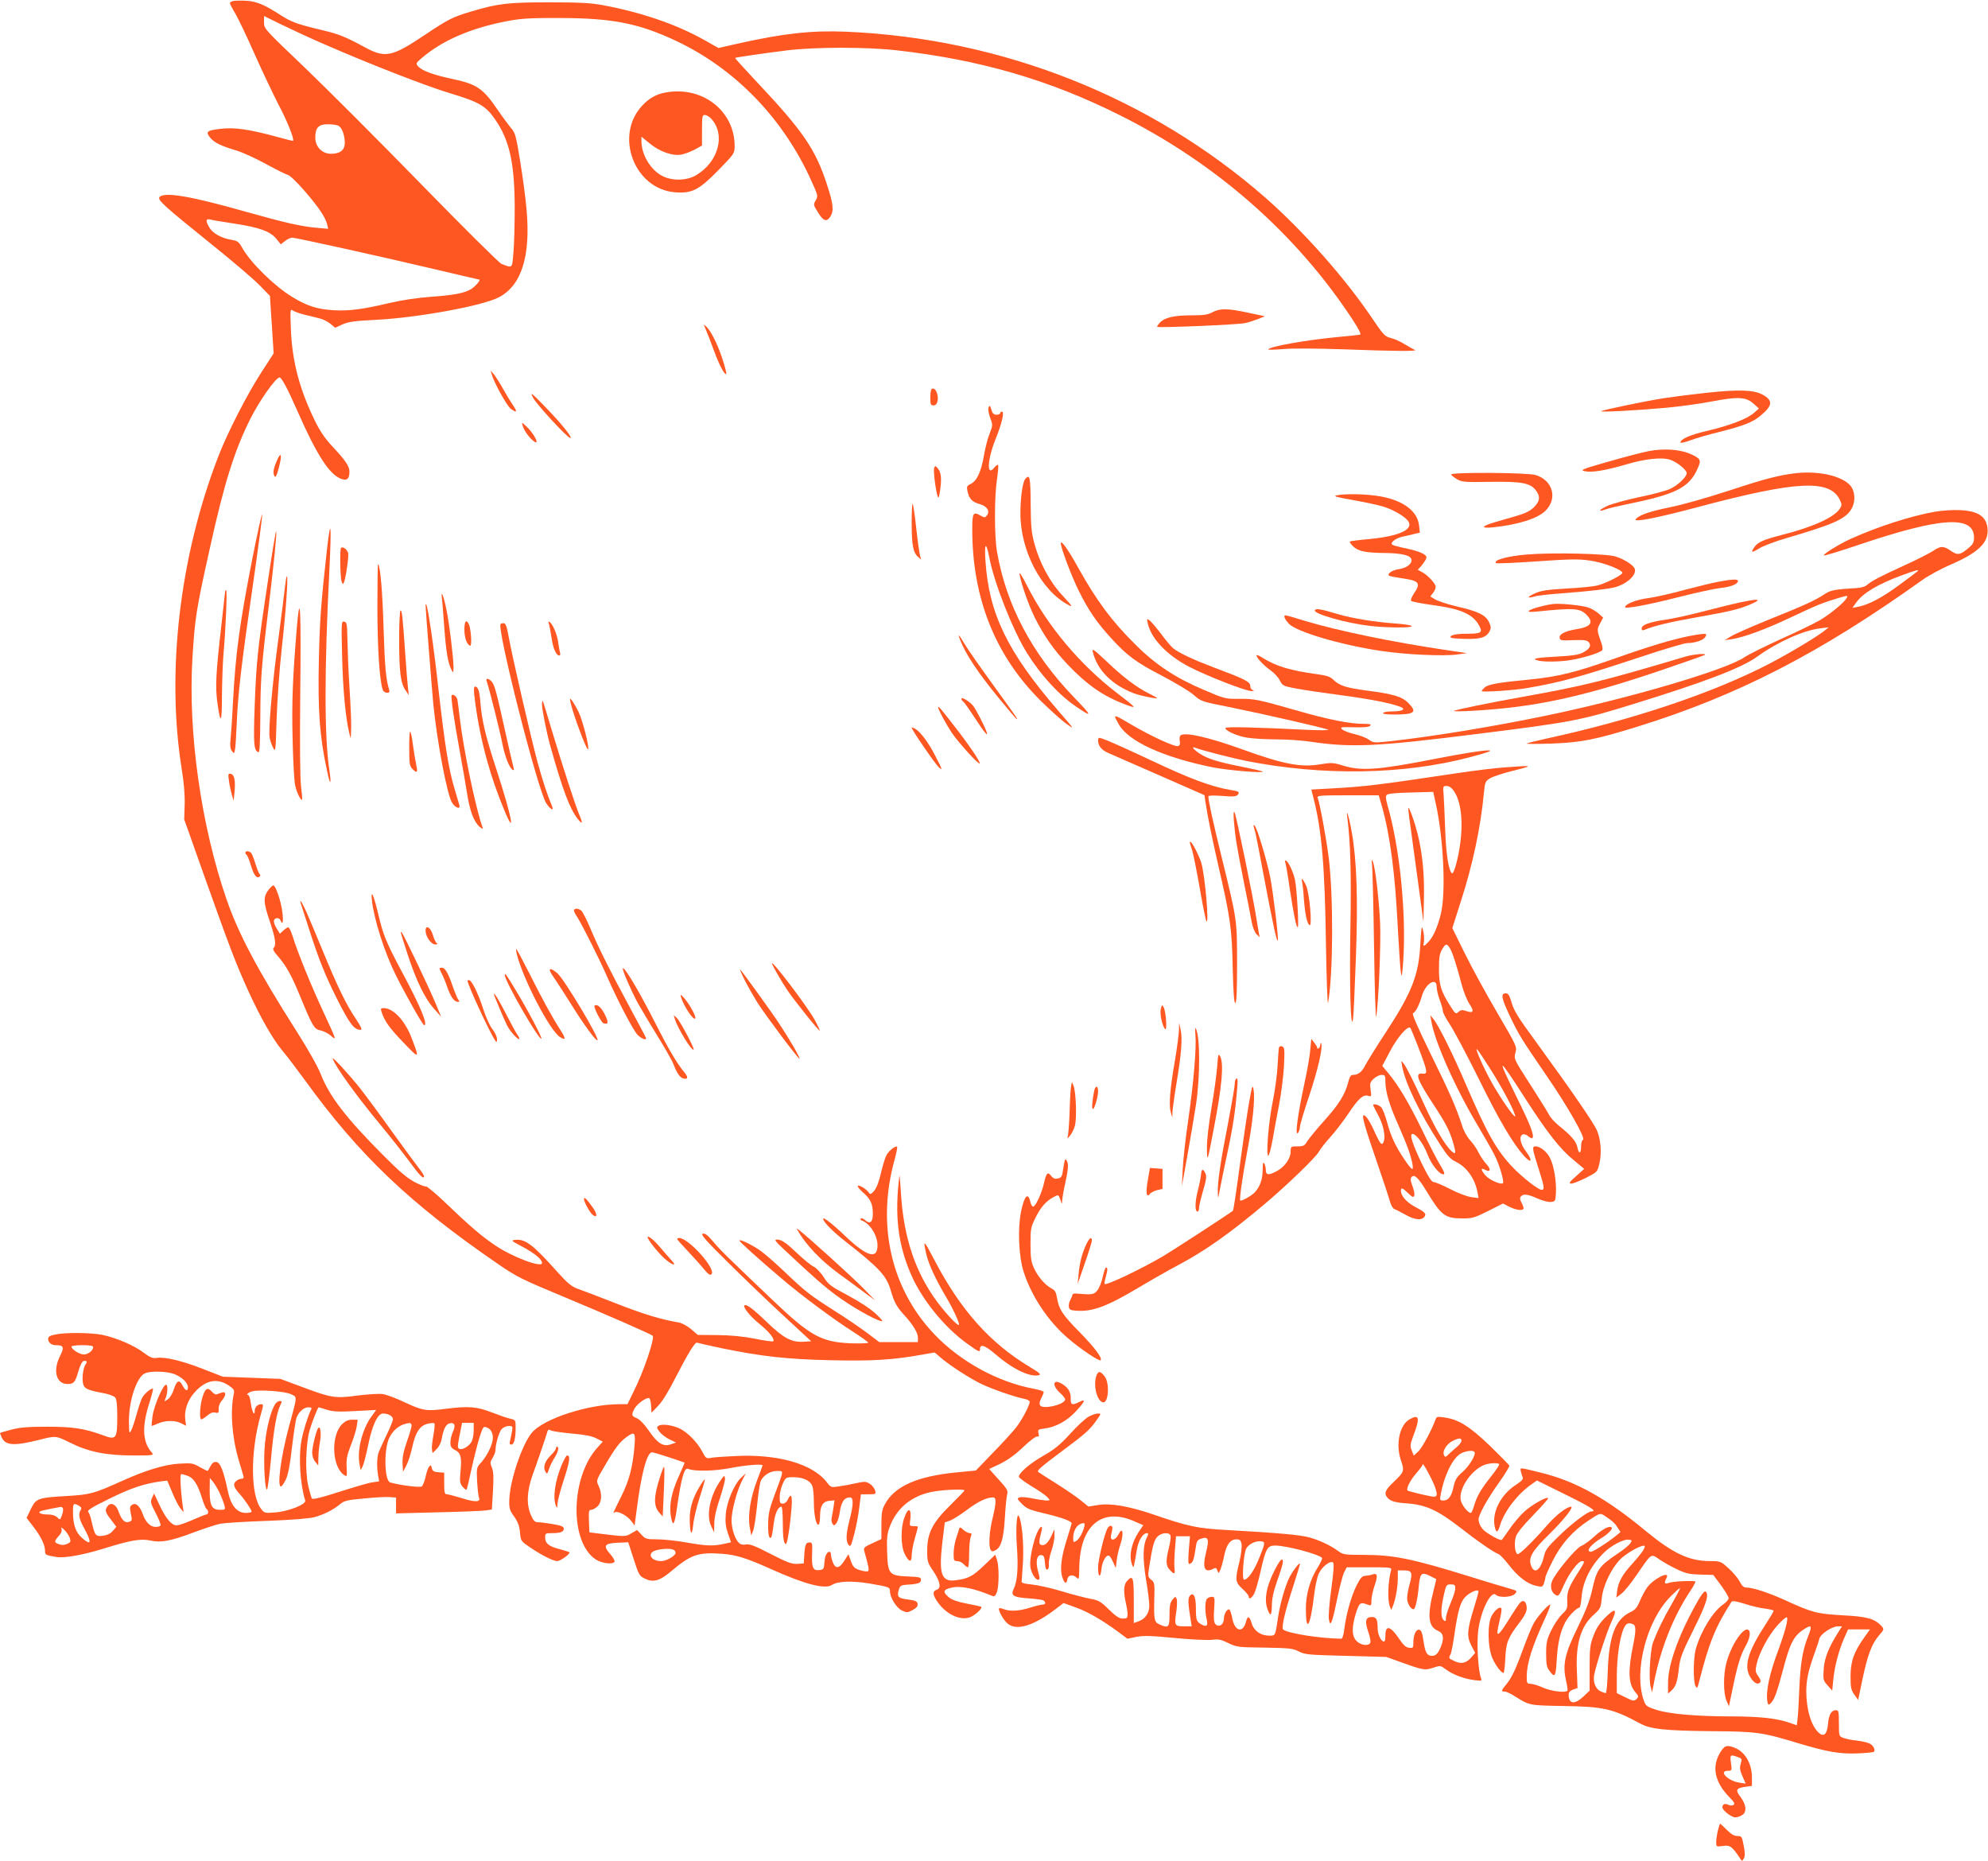 <?xml version="1.0" standalone="no"?>
<!DOCTYPE svg PUBLIC "-//W3C//DTD SVG 20010904//EN"
 "http://www.w3.org/TR/2001/REC-SVG-20010904/DTD/svg10.dtd">
<svg version="1.0" xmlns="http://www.w3.org/2000/svg"
 width="1280pt" height="1198pt" viewBox="0 0 1280 1198"
 preserveAspectRatio="xMidYMid meet">
<g transform="translate(0,1198) scale(0.1,-0.1)"
fill="#ff5722" stroke="none">
<path d="M1503 11974 c-13 -3 -23 -9 -23 -14 0 -5 16 -36 36 -69 19 -33 76
-151 125 -263 50 -112 119 -257 153 -323 55 -103 102 -222 93 -231 -2 -2 -43
8 -92 22 -190 52 -285 66 -381 54 -83 -10 -92 -19 -60 -57 27 -32 65 -51 171
-83 39 -12 122 -50 186 -85 64 -35 127 -67 141 -70 14 -4 59 -46 107 -102 90
-103 136 -171 147 -217 l7 -29 -69 6 c-104 9 -206 32 -458 103 -356 101 -525
130 -558 96 -17 -18 23 -54 337 -307 132 -106 270 -224 306 -261 l67 -69 6
-95 c4 -52 9 -136 12 -185 l6 -90 -81 -125 c-86 -132 -216 -384 -274 -535
-251 -646 -338 -1396 -236 -2022 13 -81 20 -162 18 -223 l-3 -95 133 -375
c159 -446 199 -552 279 -728 79 -173 158 -312 221 -387 28 -33 93 -119 145
-190 347 -480 675 -793 1242 -1182 120 -83 153 -99 415 -208 274 -114 567
-242 581 -254 16 -14 -58 -233 -124 -363 l-38 -78 -53 0 c-199 0 -486 -93
-562 -183 -64 -75 -145 -316 -146 -439 -1 -49 3 -63 32 -102 24 -35 33 -59 37
-101 5 -55 5 -56 64 -96 74 -51 150 -89 176 -89 20 0 87 48 78 57 -2 2 -30 11
-63 20 -70 18 -93 37 -93 75 0 27 2 28 44 28 56 0 76 8 76 29 0 13 -16 20 -70
29 -39 7 -82 12 -96 12 -20 0 -29 9 -45 45 -31 70 -27 155 11 262 33 90 90
258 96 281 3 9 9 10 21 3 10 -5 71 -14 135 -20 83 -7 129 -16 158 -31 l41 -21
-35 -39 c-173 -192 -180 -606 -11 -719 39 -26 115 -35 122 -14 2 6 -10 27 -27
47 -49 55 -39 70 45 74 l70 3 35 -108 c33 -102 37 -109 72 -126 53 -26 95 -15
165 44 133 112 176 127 332 116 87 -6 159 -28 312 -97 219 -99 350 -133 395
-104 37 25 130 28 240 10 129 -22 134 -24 134 -49 0 -41 41 -108 77 -125 32
-15 36 -15 69 3 25 13 34 24 32 39 -2 17 -13 22 -57 28 -67 8 -77 17 -65 60 9
30 13 33 54 36 71 4 90 11 90 31 0 17 -10 19 -85 22 -120 5 -129 15 -133 157
-3 90 -1 116 17 164 45 119 137 195 267 223 66 14 214 21 214 10 0 -3 -40 -45
-89 -93 -116 -113 -151 -181 -151 -293 0 -73 2 -79 40 -135 44 -66 52 -109 20
-119 -28 -9 -25 -35 10 -83 59 -81 154 -121 216 -89 32 17 70 54 62 62 -2 3
-44 12 -92 21 -62 12 -96 24 -117 41 -40 34 -37 49 14 61 59 15 145 -2 268
-53 12 -5 19 2 28 26 14 41 14 167 0 208 l-11 32 -72 -69 c-73 -70 -102 -86
-187 -96 -87 -10 -105 42 -82 240 l16 133 32 11 c18 6 67 37 110 69 71 54 128
81 169 81 22 0 21 -35 -4 -138 -21 -87 -26 -177 -11 -201 7 -10 13 -11 31 -1
36 19 52 75 60 210 4 69 11 137 15 151 6 23 -2 36 -55 94 l-61 68 72 34 c47
23 97 59 148 108 43 41 82 70 90 67 10 -3 12 2 8 20 -6 24 -4 26 41 32 71 9
145 50 202 113 57 62 63 80 20 58 -47 -24 -58 -20 -56 24 1 43 -20 73 -65 97
-52 26 -54 -19 -3 -64 20 -18 34 -37 32 -44 -7 -19 -52 -38 -106 -45 -58 -6
-71 10 -47 57 8 16 15 33 15 38 0 6 -30 15 -67 22 -228 43 -467 173 -634 347
-282 294 -377 708 -258 1131 11 41 18 76 15 79 -9 10 -55 -26 -69 -55 -8 -15
-22 -61 -32 -102 -19 -81 -35 -120 -59 -139 -11 -10 -16 -9 -23 2 -12 20 -62
51 -70 43 -4 -4 12 -24 35 -44 48 -42 62 -74 62 -138 0 -52 -19 -67 -50 -39
-11 10 -23 15 -28 10 -4 -4 -1 -10 6 -12 53 -19 102 -96 102 -161 0 -91 -67
-73 -203 56 -82 79 -147 130 -147 116 0 -19 59 -80 137 -141 227 -178 271
-226 298 -320 22 -76 39 -107 85 -157 58 -63 90 -116 90 -147 l0 -29 -124 0
-125 0 -78 59 c-43 32 -136 96 -208 141 -164 105 -185 121 -325 254 -63 60
-137 124 -165 142 -55 36 -125 69 -124 57 1 -8 118 -114 268 -241 124 -107
340 -267 458 -342 56 -36 103 -69 103 -74 0 -4 -51 -6 -112 -4 -190 8 -262 48
-502 277 -306 291 -342 327 -386 380 -34 40 -50 52 -65 49 -16 -4 14 -39 165
-188 102 -101 263 -256 359 -344 l174 -161 -51 -3 c-76 -4 -127 23 -234 126
-90 87 -134 119 -145 108 -11 -11 38 -72 99 -121 61 -49 99 -98 86 -110 -3 -3
-57 4 -119 17 -79 15 -152 22 -240 23 l-126 1 -43 37 c-25 21 -59 39 -79 43
-114 19 -226 53 -405 123 -110 43 -222 86 -249 95 -37 14 -64 36 -125 104
-159 178 -209 217 -274 210 -30 -3 -27 -6 51 -47 75 -41 121 -79 121 -102 0
-33 -188 37 -301 113 -88 59 -165 125 -335 288 -56 53 -106 94 -112 92 -6 -2
-40 11 -74 29 -47 25 -99 69 -203 174 -236 237 -344 377 -399 518 -21 53 -81
159 -154 274 -254 399 -377 631 -455 858 -163 474 -247 1071 -218 1548 16 260
25 316 111 702 92 420 160 635 260 835 61 122 166 270 190 270 13 0 53 -75
110 -205 134 -305 217 -431 297 -451 29 -8 43 7 43 49 0 35 -24 71 -109 162
-47 50 -80 98 -113 165 -99 203 -147 382 -155 590 -5 117 -4 133 9 123 8 -7
43 -20 79 -29 35 -8 81 -20 101 -25 20 -5 50 -21 66 -34 l30 -25 48 22 c40 17
79 22 214 29 264 13 683 89 790 144 148 76 208 266 180 569 -6 72 -25 211 -41
309 -26 162 -32 183 -58 212 -15 18 -57 74 -91 124 -90 132 -132 160 -288 193
-119 25 -193 52 -218 79 -18 20 -18 21 21 55 134 115 322 196 561 240 79 15
146 19 334 18 338 -1 505 -35 747 -149 379 -180 687 -499 867 -899 43 -95 44
-98 28 -126 -16 -27 -15 -30 14 -76 35 -58 56 -65 80 -29 24 37 20 82 -22 208
-73 226 -155 345 -448 656 -80 85 -144 156 -143 158 5 4 185 30 337 49 183 22
509 22 705 0 535 -61 978 -189 1432 -416 620 -309 1138 -763 1502 -1318 39
-59 56 -94 49 -96 -7 -2 -69 -9 -138 -15 -204 -19 -443 -61 -454 -80 -3 -4 41
-3 97 2 60 5 221 4 393 -2 307 -12 479 -13 454 -4 -8 3 -37 19 -64 36 -27 17
-68 36 -91 41 -39 10 -48 20 -123 131 -173 256 -438 555 -682 770 -741 649
-1696 1028 -2704 1071 -219 9 -402 -11 -692 -76 l-128 -29 -96 54 c-177 99
-402 176 -650 222 -75 14 -149 18 -345 18 -267 0 -330 -8 -501 -59 -121 -36
-146 -49 -299 -151 -210 -141 -254 -150 -383 -81 -127 69 -171 87 -274 111
-164 39 -201 53 -267 95 -107 69 -157 91 -224 95 -34 2 -72 1 -84 -1z m597
-284 c294 -128 651 -267 809 -314 176 -53 220 -79 279 -165 92 -132 125 -280
126 -561 0 -107 -3 -239 -8 -293 -9 -108 -4 -104 -77 -76 -15 6 -247 236 -516
512 -269 276 -607 614 -751 752 -260 248 -262 250 -262 291 l0 41 118 -58 c64
-31 191 -90 282 -129z m80 -520 c22 -12 40 -61 40 -110 0 -46 -30 -70 -89 -70
-57 0 -101 45 -101 104 0 64 21 86 81 86 28 0 59 -4 69 -10z m-674 -629 c163
-25 234 -50 273 -98 l29 -36 28 22 c14 11 35 21 45 21 23 0 553 -117 926 -205
151 -36 277 -65 279 -65 12 0 -25 -44 -51 -60 -43 -27 -110 -40 -264 -51 -82
-6 -184 -21 -260 -39 -183 -43 -265 -53 -366 -47 -102 6 -170 28 -263 85 -115
70 -266 218 -321 314 -22 40 -31 47 -65 53 -66 10 -124 41 -146 77 -27 44 -26
62 3 55 12 -4 81 -15 153 -26z m3142 -7241 c260 -53 423 -71 703 -77 263 -6
394 2 575 34 l92 16 48 -41 c60 -49 169 -120 249 -160 65 -32 219 -86 278 -97
20 -4 37 -12 37 -19 0 -24 -52 -121 -90 -169 -23 -28 -89 -101 -149 -162
l-108 -112 -124 -12 c-255 -25 -399 -89 -462 -206 -18 -33 -22 -57 -22 -132
l0 -91 -58 -27 c-51 -23 -58 -30 -53 -48 28 -98 33 -123 26 -131 -5 -5 -27 -2
-51 5 -38 12 -46 20 -60 58 l-16 45 -27 -42 c-32 -51 -57 -54 -74 -9 -7 18
-12 41 -12 50 0 9 -4 17 -9 17 -17 0 -30 -26 -33 -70 -3 -42 -5 -45 -35 -48
-39 -4 -48 16 -44 111 2 62 1 67 -18 67 -23 0 -29 -17 -33 -90 l-3 -45 -41 -3
c-34 -2 -63 8 -170 63 -103 53 -135 66 -161 62 -22 -4 -36 0 -48 13 -25 27
-44 89 -45 141 0 60 32 183 65 251 l27 53 -30 -28 c-45 -43 -92 -153 -99 -234
-4 -52 -1 -81 14 -125 l20 -57 -49 -11 c-69 -14 -110 -13 -239 10 -63 11 -147
20 -187 20 -69 0 -76 2 -102 30 l-28 30 -37 -21 c-38 -23 -37 -23 -215 -1
l-55 7 -3 73 c-2 63 -1 72 14 72 10 0 28 10 41 22 28 26 31 83 7 133 -16 33
-16 34 42 132 64 110 93 148 137 181 54 39 60 32 52 -60 -11 -131 -33 -216
-83 -318 -59 -119 -57 -114 -44 -106 18 11 77 -19 104 -53 l24 -32 13 98 c29
231 66 373 99 373 13 0 132 -38 210 -66 1 0 -14 -36 -34 -80 -57 -124 -71
-214 -47 -298 9 -31 20 -1 32 89 28 192 47 259 71 249 41 -18 169 -15 273 5
96 19 207 28 207 17 0 -2 -16 -45 -35 -95 -43 -112 -61 -224 -48 -301 l10 -55
12 30 c7 17 18 91 26 166 7 75 18 145 24 157 20 37 61 62 103 62 46 0 47 12
-15 -155 -34 -92 -41 -123 -41 -187 -1 -71 6 -99 20 -85 3 3 10 41 15 84 9 71
28 113 51 113 4 0 8 -44 8 -97 0 -99 6 -143 20 -143 9 0 27 114 36 228 7 84
-2 105 -24 57 -7 -15 -20 -25 -32 -25 -17 0 -20 6 -20 43 0 23 9 61 20 85 19
41 20 42 70 42 61 0 107 -22 120 -56 6 -14 10 -60 10 -102 0 -83 15 -156 31
-147 5 4 9 27 9 53 0 67 18 96 59 100 l34 3 -6 -43 c-4 -24 -9 -54 -12 -68 -3
-14 -1 -32 5 -40 9 -13 12 -13 25 4 8 10 17 39 21 65 10 71 29 101 67 101 23
0 23 -45 -3 -145 -23 -92 -25 -134 -7 -160 13 -16 16 -10 36 64 12 45 27 122
33 171 l11 90 49 0 c46 0 49 1 43 23 -9 29 -42 57 -69 57 -11 0 -41 -5 -66
-11 -25 -6 -69 -14 -98 -18 -51 -8 -53 -7 -78 26 -91 119 -317 184 -594 169
-70 -3 -140 -8 -156 -12 -26 -5 -31 -1 -53 42 -32 60 -95 124 -146 148 -47 22
-114 31 -135 17 -13 -9 -12 -14 6 -38 11 -15 40 -37 63 -49 l44 -21 -33 -11
c-49 -18 -86 5 -142 87 -29 42 -59 73 -78 81 -34 14 -36 20 -15 61 16 29 68
69 92 69 7 0 13 -19 15 -47 l3 -48 42 44 c27 27 68 94 114 185 76 148 125 229
137 222 4 -2 76 -18 160 -36z m-314 -1296 c9 -3 16 -12 16 -20 0 -20 -59 -54
-93 -54 -68 0 -94 52 -34 69 38 11 89 13 111 5z"/>
<path d="M4247 2463 c-38 -118 -39 -178 -4 -219 l24 -27 7 157 c4 87 5 160 2
163 -2 3 -16 -30 -29 -74z"/>
<path d="M4642 2453 c-70 -98 -97 -228 -63 -298 l19 -40 1 59 c1 40 13 93 37
163 19 58 34 114 32 126 -3 20 -5 20 -26 -10z"/>
<path d="M4503 2407 c-44 -73 -63 -138 -62 -210 1 -93 14 -115 22 -35 3 36 22
116 42 178 20 61 35 113 33 116 -2 2 -18 -20 -35 -49z"/>
<path d="M4308 11388 c-74 -9 -124 -35 -175 -90 -178 -194 -48 -535 213 -556
109 -8 152 13 277 140 106 109 107 110 107 158 0 218 -194 378 -422 348z m270
-171 c96 -102 49 -279 -96 -365 -61 -36 -155 -38 -219 -4 -75 39 -133 137
-133 224 l0 28 55 -45 c64 -52 147 -81 203 -70 21 4 58 18 85 32 l47 26 0 99
c0 88 2 98 18 98 10 0 28 -10 40 -23z"/>
<path d="M7807 9970 c-29 -16 -56 -20 -133 -20 -114 0 -174 -14 -205 -46 -12
-13 -21 -26 -18 -28 8 -8 526 14 566 24 24 5 62 18 85 27 l42 17 -104 22
c-133 29 -185 30 -233 4z"/>
<path d="M4544 9860 c8 -19 32 -80 52 -135 34 -93 70 -162 80 -152 3 2 -7 42
-22 88 -29 94 -76 188 -106 216 -20 18 -20 18 -4 -17z"/>
<path d="M3166 9570 c13 -50 97 -201 121 -220 41 -32 46 -23 15 23 -16 23 -45
71 -65 107 -20 36 -46 76 -57 90 l-21 25 7 -25z"/>
<path d="M5997 9474 c-4 -4 -7 -29 -7 -56 0 -41 3 -48 20 -48 13 0 22 9 26 26
11 44 -17 99 -39 78z"/>
<path d="M10985 9451 c-93 -10 -217 -26 -275 -35 -126 -20 -393 -76 -400 -83
-7 -8 231 5 419 22 86 8 219 26 296 41 166 32 219 29 268 -17 l32 -29 -34 -30
c-45 -38 -155 -80 -304 -115 -107 -25 -167 -52 -167 -74 0 -5 30 2 66 15 36
14 119 37 183 53 156 39 220 64 269 107 76 64 78 96 11 133 -55 31 -152 35
-364 12z"/>
<path d="M3432 9420 c23 -44 222 -260 240 -260 18 0 -58 94 -160 199 -92 95
-101 101 -80 61z"/>
<path d="M6365 9358 c-4 -10 0 -39 10 -67 18 -47 17 -50 -3 -102 -12 -30 -29
-94 -37 -143 -19 -105 -44 -160 -84 -181 -27 -13 -28 -17 -21 -51 11 -46 30
-66 77 -79 47 -13 68 -44 49 -71 -14 -18 -16 -18 -43 -3 -47 27 -53 17 -53
-89 0 -443 148 -812 439 -1102 64 -63 139 -130 166 -149 55 -38 59 -44 -52 84
-326 378 -446 624 -468 965 -8 117 4 127 25 20 30 -161 153 -472 243 -615 91
-145 204 -268 317 -345 106 -72 104 -62 -15 61 -271 281 -437 595 -496 939
-17 97 -17 351 0 463 7 48 11 91 7 94 -3 3 -14 -5 -25 -18 -49 -61 -44 51 8
181 42 105 60 180 42 180 -6 0 -11 -4 -11 -10 0 -5 -11 -10 -24 -10 -17 0 -26
8 -33 33 -8 26 -12 29 -18 15z"/>
<path d="M3365 9240 c9 -30 35 -68 64 -94 52 -47 18 34 -36 85 -33 32 -35 33
-28 9z"/>
<path d="M10617 9076 c-38 -7 -154 -37 -258 -67 -172 -49 -187 -55 -157 -62
42 -11 132 3 268 43 125 37 231 48 284 30 43 -14 106 -65 106 -86 0 -25 -60
-81 -110 -103 -28 -12 -116 -35 -198 -52 -81 -17 -171 -42 -201 -55 -55 -25
-67 -43 -15 -24 16 7 83 22 149 36 306 62 392 106 445 227 26 57 21 65 -52 97
-63 27 -169 34 -261 16z"/>
<path d="M1782 9013 c-23 -55 -27 -80 -13 -101 5 -8 14 9 25 52 24 88 17 116
-12 49z"/>
<path d="M6015 8968 c-7 -16 9 -143 22 -183 5 -15 9 -9 14 25 13 81 10 126
-10 151 -17 21 -20 22 -26 7z"/>
<path d="M9343 8925 c2 -5 19 -19 38 -30 31 -18 49 -20 209 -17 204 3 259 -7
295 -50 34 -41 32 -73 -8 -113 -24 -24 -55 -39 -108 -55 -41 -12 -104 -30
-141 -41 -91 -26 -98 -42 -16 -34 162 17 285 56 337 105 82 79 50 198 -62 232
-52 16 -549 19 -544 3z"/>
<path d="M11565 8934 c-111 -13 -200 -36 -425 -110 -143 -47 -312 -95 -385
-109 -132 -27 -200 -50 -223 -77 -19 -23 133 6 413 81 625 166 837 176 901 43
14 -30 14 -35 -1 -58 -37 -56 -175 -118 -377 -169 -115 -30 -150 -45 -172 -77
-26 -37 -19 -39 32 -8 26 16 103 45 172 65 306 90 381 123 420 187 25 41 26
100 3 139 -41 69 -200 110 -358 93z"/>
<path d="M6601 8896 c-17 -21 -31 -119 -31 -222 0 -241 136 -499 310 -589 30
-16 25 -8 -38 60 -83 89 -149 211 -183 340 -18 66 -22 111 -23 252 -1 173 -6
194 -35 159z"/>
<path d="M8605 8791 c-23 -5 1 -12 105 -30 74 -13 162 -32 195 -42 70 -21 149
-69 165 -99 27 -51 -66 -92 -250 -110 -69 -6 -127 -14 -129 -16 -3 -3 6 -16
20 -30 33 -33 81 -43 204 -44 109 -1 168 -15 173 -42 5 -27 -31 -55 -81 -62
-42 -6 -77 -29 -64 -42 3 -3 38 -10 78 -16 118 -16 130 -31 82 -100 -15 -23
-22 -42 -17 -47 5 -4 63 -16 130 -25 194 -26 270 -60 310 -138 21 -41 10 -48
-86 -48 -70 0 -112 -11 -98 -25 3 -4 46 -7 95 -8 98 -2 132 9 154 49 10 20 10
30 -4 59 -21 45 -69 69 -204 100 -60 14 -124 35 -142 46 l-32 19 20 26 c11 14
17 33 14 42 -9 25 -54 72 -87 89 l-28 15 20 21 c11 12 24 32 31 43 9 19 7 24
-14 38 -14 9 -55 23 -92 31 -93 20 -113 26 -113 35 0 15 36 38 70 45 19 4 52
11 74 17 l38 9 -5 45 c-10 93 -100 161 -247 188 -85 16 -229 19 -285 7z"/>
<path d="M5870 8614 c0 -143 9 -192 42 -220 21 -19 21 -19 14 1 -5 11 -16 91
-26 178 -9 87 -20 161 -24 164 -3 3 -6 -52 -6 -123z"/>
<path d="M12460 8686 c-158 -28 -371 -97 -542 -174 -77 -35 -183 -101 -175
-108 3 -3 106 28 229 70 525 177 738 190 738 45 0 -30 -7 -43 -32 -64 -57 -49
-73 -51 -116 -22 -47 33 -66 34 -113 2 -20 -14 -106 -58 -190 -96 -155 -71
-209 -99 -242 -128 -10 -8 -39 -16 -65 -17 -135 -8 -164 -13 -201 -37 -63 -42
-133 -74 -350 -161 -116 -47 -230 -97 -253 -111 l-43 -26 45 6 c78 12 220 64
384 142 169 80 205 94 303 123 61 18 63 18 53 0 -16 -29 -100 -99 -171 -142
-37 -21 -149 -76 -250 -121 -101 -46 -209 -99 -240 -120 -123 -82 -754 -267
-1279 -375 -331 -69 -729 -134 -991 -163 -112 -12 -116 -12 -145 9 -16 12 -58
28 -93 36 -35 8 -71 22 -80 31 -14 14 -8 15 76 13 63 -2 96 1 105 10 9 9 1 12
-43 12 -88 0 -230 28 -430 86 -249 71 -270 76 -373 75 -87 -1 -92 1 -228 59
-177 75 -308 161 -435 288 -154 152 -253 285 -373 501 -62 112 -109 178 -110
154 0 -29 67 -208 116 -307 61 -123 114 -201 205 -301 104 -115 165 -160 330
-245 85 -45 178 -100 205 -124 48 -42 51 -43 234 -79 235 -48 623 -137 632
-145 4 -4 -52 -4 -125 -1 -345 17 -537 22 -537 12 0 -18 76 -52 140 -62 36 -6
121 -11 190 -11 69 0 167 -7 218 -15 262 -39 423 -32 1082 51 598 75 653 85
995 191 458 141 699 233 798 305 133 96 299 170 408 183 l54 7 -25 -20 c-48
-40 -228 -147 -356 -214 -363 -189 -882 -363 -1442 -484 -64 -14 -119 -28
-122 -31 -3 -3 69 -3 160 0 189 7 282 25 550 108 648 201 1174 471 1837 945
39 28 120 72 180 98 182 78 249 144 240 234 -8 78 -61 113 -181 118 -45 2
-115 -3 -156 -10z m-115 -385 c-6 -5 -57 -44 -115 -86 -109 -81 -198 -128
-265 -141 l-38 -7 23 32 c44 63 139 119 294 177 96 35 117 40 101 25z"/>
<path d="M1627 8395 c-84 -429 -110 -617 -127 -935 -5 -107 -13 -217 -16 -245
-4 -36 -1 -56 9 -70 15 -19 15 -18 21 15 3 19 7 91 10 160 8 191 30 383 102
878 36 249 64 461 62 470 -2 9 -29 -113 -61 -273z"/>
<path d="M2106 8450 c-39 -351 -47 -454 -53 -720 -7 -331 5 -493 54 -718 19
-92 28 -87 14 8 -33 210 -33 647 0 1295 14 290 9 342 -15 135z"/>
<path d="M1727 8253 c-69 -455 -76 -529 -87 -811 -9 -252 -6 -294 24 -305 8
-3 11 61 12 227 1 244 7 326 54 711 36 302 53 470 48 485 -2 6 -25 -132 -51
-307z"/>
<path d="M2196 8453 c-9 -9 -6 -194 4 -218 7 -18 9 -18 15 -3 12 30 31 162 27
186 -5 23 -34 46 -46 35z"/>
<path d="M9830 8410 c-124 -10 -217 -36 -198 -55 3 -4 121 1 262 11 217 15
270 16 344 5 88 -12 218 -63 207 -81 -11 -18 -112 -68 -160 -79 -27 -7 -118
-16 -201 -20 -119 -7 -161 -13 -199 -30 -54 -24 -57 -36 -4 -21 19 6 97 15
174 20 182 14 301 28 345 40 76 21 138 79 126 117 -8 24 -64 61 -123 80 -55
19 -410 27 -573 13z"/>
<path d="M2430 8069 c0 -263 14 -477 35 -531 4 -10 16 -18 27 -18 14 0 18 5
14 18 -21 70 -28 140 -36 387 -7 245 -21 410 -36 424 -2 2 -4 -124 -4 -280z"/>
<path d="M6565 8280 c12 -66 58 -195 97 -275 59 -117 122 -208 212 -303 126
-132 229 -204 371 -257 79 -30 77 -26 -50 71 -241 184 -451 434 -582 693 -37
72 -52 95 -48 71z"/>
<path d="M1835 8203 c-4 -38 -22 -183 -41 -323 -40 -293 -67 -598 -58 -649 4
-20 14 -49 23 -66 15 -29 16 -21 22 185 4 118 18 319 32 445 27 240 44 475 34
475 -3 0 -8 -30 -12 -67z"/>
<path d="M11065 8235 c-38 -7 -137 -31 -220 -53 -82 -23 -186 -46 -230 -52
-77 -10 -145 -36 -152 -57 -6 -16 138 10 357 66 107 27 224 52 260 56 63 6
110 25 110 45 0 13 -38 11 -125 -5z"/>
<path d="M1450 8177 c0 -1 -11 -99 -24 -217 -36 -312 -41 -402 -26 -506 20
-144 29 -131 29 46 1 91 5 212 10 270 14 157 25 410 17 410 -3 0 -6 -1 -6 -3z"/>
<path d="M2845 8130 c3 -19 9 -101 15 -182 11 -156 24 -237 46 -278 13 -25 13
-24 14 15 0 58 -27 282 -46 372 -17 84 -36 133 -29 73z"/>
<path d="M11200 8101 c-47 -10 -155 -37 -240 -59 -85 -22 -193 -46 -240 -52
-101 -15 -150 -33 -150 -56 0 -11 5 -14 18 -9 62 26 162 50 332 80 226 40 286
55 361 89 67 30 41 33 -81 7z"/>
<path d="M10005 8092 c-48 -4 -155 -33 -162 -45 -4 -7 13 -8 53 -4 234 24 277
22 318 -20 50 -50 31 -79 -66 -94 -72 -12 -111 -32 -106 -57 3 -15 15 -17 89
-13 70 2 87 0 99 -14 18 -22 4 -45 -42 -68 -25 -12 -69 -19 -149 -23 -63 -3
-125 -8 -139 -11 -23 -5 -24 -6 -5 -13 28 -12 138 -12 215 0 87 14 201 50 207
66 3 8 0 28 -7 46 -28 78 -29 86 -8 124 l20 38 -30 27 c-17 15 -48 33 -69 39
-42 13 -172 26 -218 22z"/>
<path d="M1912 7950 c-28 -337 -34 -493 -28 -730 3 -135 10 -267 16 -294 9
-45 37 -103 45 -94 2 1 -1 41 -7 88 -6 52 -8 275 -5 580 6 554 0 687 -21 450z"/>
<path d="M2740 8084 c0 -27 42 -554 50 -638 24 -240 88 -577 119 -631 20 -35
57 -49 49 -19 -3 11 -17 59 -32 108 -38 128 -62 280 -102 631 -30 275 -69 542
-80 554 -2 2 -4 0 -4 -5z"/>
<path d="M8466 8052 c-14 -23 201 -84 359 -102 111 -12 265 -13 265 -1 0 5
-42 12 -92 16 -147 10 -292 34 -386 62 -110 33 -138 37 -146 25z"/>
<path d="M2570 7861 c0 -205 9 -278 41 -325 l21 -31 -6 55 c-3 30 -11 120 -16
200 -18 261 -22 290 -31 290 -5 0 -9 -81 -9 -189z"/>
<path d="M8270 8008 c0 -7 13 -27 29 -44 48 -51 330 -135 589 -174 156 -24
408 -36 497 -23 l60 8 -120 18 c-360 53 -711 126 -927 191 -135 41 -128 40
-128 24z"/>
<path d="M7390 7967 c22 -99 123 -204 265 -279 118 -61 368 -158 403 -157 16
1 20 3 10 6 -11 3 -18 14 -18 27 0 27 -34 44 -240 121 -131 50 -220 92 -257
122 -12 10 -47 51 -77 92 -31 40 -64 80 -75 87 -18 13 -18 12 -11 -19z"/>
<path d="M2203 7749 c5 -210 22 -391 46 -489 l9 -35 2 35 c3 57 0 136 -11 315
-6 94 -11 222 -12 285 -2 104 -4 115 -21 118 -18 4 -19 -4 -13 -229z"/>
<path d="M2990 7928 c0 -54 16 -98 37 -105 13 -5 6 110 -9 140 -16 32 -28 17
-28 -35z"/>
<path d="M3534 7965 c3 -10 11 -50 17 -89 9 -69 30 -116 50 -116 6 0 8 8 5 18
-3 9 -8 40 -12 67 -7 52 -35 118 -56 131 -8 5 -9 2 -4 -11z"/>
<path d="M3224 7964 c-31 -13 238 -1071 293 -1155 26 -39 51 -54 38 -21 -36
89 -60 162 -95 289 -41 152 -161 672 -184 799 -17 92 -22 100 -52 88z"/>
<path d="M10875 7885 c-112 -23 -251 -64 -466 -140 -265 -94 -372 -121 -564
-140 -199 -19 -264 -31 -286 -51 -11 -10 -19 -20 -19 -23 0 -9 212 5 290 19
223 38 347 73 734 201 147 49 282 89 300 89 50 0 105 19 116 40 10 18 8 20
-17 19 -15 -1 -55 -7 -88 -14z"/>
<path d="M6180 7865 c36 -94 113 -211 249 -377 62 -76 115 -138 118 -138 7 0
-3 14 -155 224 -80 110 -161 226 -180 258 -37 62 -47 73 -32 33z"/>
<path d="M7036 7784 c28 -118 124 -214 266 -268 39 -15 148 -37 148 -30 0 2
-23 15 -52 29 -80 40 -164 103 -271 205 -85 80 -97 89 -91 64z"/>
<path d="M8090 7761 c0 -16 47 -66 90 -96 23 -16 50 -45 60 -65 18 -35 22 -37
107 -53 48 -9 176 -28 283 -42 188 -25 322 -51 385 -75 41 -15 16 -30 -52 -30
-28 0 -55 -4 -58 -10 -4 -6 22 -10 72 -10 132 0 150 15 90 75 -40 40 -95 57
-265 79 -135 18 -179 32 -217 70 -20 20 -42 27 -107 36 -169 23 -262 51 -347
104 -22 15 -41 22 -41 17z"/>
<path d="M10855 7754 c-534 -159 -656 -189 -1045 -259 -224 -40 -443 -85 -449
-92 -3 -3 50 -3 119 1 394 22 693 85 1198 255 161 55 296 102 299 105 12 12
-72 4 -122 -10z"/>
<path d="M3133 7596 c13 -32 87 -327 102 -406 17 -84 44 -152 66 -166 9 -5 10
0 5 17 -4 13 -28 116 -53 229 -57 261 -70 305 -89 324 -19 20 -38 21 -31 2z"/>
<path d="M3054 7503 c30 -259 95 -505 196 -746 71 -170 44 -32 -50 258 -74
226 -97 322 -107 443 -6 75 -15 102 -35 102 -7 0 -8 -22 -4 -57z"/>
<path d="M2908 7504 c-7 -6 18 -176 52 -359 16 -88 37 -207 46 -265 18 -118
43 -187 81 -222 17 -14 24 -17 21 -8 -46 129 -123 499 -148 710 -6 52 -13 105
-15 116 -5 21 -28 38 -37 28z"/>
<path d="M6190 7481 c0 -5 5 -13 11 -17 6 -3 40 -51 75 -105 65 -100 92 -131
74 -85 -15 40 -61 129 -82 159 -21 29 -78 64 -78 48z"/>
<path d="M3670 7480 c-2 -39 110 -346 117 -323 7 19 -36 185 -61 238 -22 46
-55 97 -56 85z"/>
<path d="M3490 7443 c0 -33 31 -187 54 -268 77 -275 123 -397 172 -462 34 -44
39 -37 15 19 -25 58 -105 304 -177 543 -31 105 -58 192 -60 194 -2 2 -4 -9 -4
-26z"/>
<path d="M6040 7427 c0 -14 53 -112 90 -167 44 -64 170 -203 178 -195 7 7 -69
120 -163 240 -85 110 -105 133 -105 122z"/>
<path d="M7180 7363 c0 -3 11 -25 25 -49 64 -108 284 -209 603 -274 97 -19
333 -39 322 -27 -3 3 -64 17 -135 31 -151 30 -216 50 -267 82 -42 27 -62 52
-32 40 44 -17 236 -66 329 -85 494 -97 1014 -89 1442 25 106 28 146 42 121 43
-34 2 -179 -21 -351 -55 -363 -71 -470 -79 -589 -43 -64 20 -76 20 -144 9
-127 -22 -238 -1 -506 96 -214 77 -362 111 -395 91 -8 -5 -10 -19 -7 -36 4
-20 1 -30 -10 -34 -20 -8 -173 63 -300 137 -96 57 -106 61 -106 49z"/>
<path d="M5870 7295 c0 -13 150 -232 175 -255 25 -22 23 -15 -21 70 -47 93
-99 161 -136 181 -10 5 -18 7 -18 4z"/>
<path d="M2635 7160 c0 -99 2 -111 22 -132 29 -28 34 -22 23 27 -5 22 -14 79
-21 128 -6 48 -14 87 -18 87 -4 0 -7 -49 -6 -110z"/>
<path d="M7070 7216 c0 -38 21 -64 67 -84 26 -12 176 -77 333 -146 l285 -125
7 -48 c16 -102 41 -225 84 -413 76 -328 86 -400 91 -653 4 -162 9 -227 17
-224 8 3 11 78 11 253 0 284 1 277 -100 689 -57 233 -85 361 -85 388 0 6 35 7
88 3 72 -6 91 -4 101 7 15 19 8 23 -49 32 -121 20 -262 73 -511 191 -191 90
-314 144 -331 144 -4 0 -8 -6 -8 -14z"/>
<path d="M9679 7039 c-58 -4 -184 -20 -280 -34 -528 -79 -608 -89 -830 -101
l-126 -7 13 -51 c54 -208 74 -440 81 -931 4 -236 10 -412 14 -390 33 181 35
683 4 935 -15 119 -57 348 -71 384 -6 14 13 16 193 16 l200 0 21 -72 c52 -183
85 -434 102 -781 7 -127 15 -254 19 -282 7 -45 8 -37 16 70 20 305 -22 730
-102 1003 -11 41 -12 57 -4 65 8 8 65 13 155 15 l144 4 15 -69 c51 -224 68
-579 34 -717 -22 -87 -47 -144 -79 -179 -31 -33 -37 -34 -30 -2 5 26 -6 100
-14 93 -2 -3 -6 -50 -9 -105 -10 -200 -54 -312 -224 -572 -60 -91 -118 -185
-130 -208 -22 -44 -46 -63 -79 -63 -15 0 -22 -11 -31 -46 -20 -79 -59 -142
-153 -247 -51 -56 -100 -117 -111 -134 -17 -29 -24 -33 -63 -33 -43 0 -44 -1
-44 -34 0 -43 -36 -95 -85 -123 -55 -31 -75 -30 -75 5 0 15 -5 34 -10 42 -7
11 -10 1 -10 -36 0 -64 -16 -111 -49 -148 -23 -25 -89 -62 -96 -54 -6 7 17
166 45 313 35 182 52 341 41 400 -6 36 -9 27 -29 -85 -12 -69 -35 -226 -52
-350 -32 -237 -48 -341 -52 -345 -24 -19 -386 -255 -451 -293 -139 -82 -364
-189 -375 -178 -2 2 1 21 7 43 13 46 14 63 2 63 -4 0 -14 -28 -21 -61 -7 -34
-23 -73 -36 -88 -22 -26 -32 -27 -129 -19 -16 2 -30 -1 -30 -7 0 -5 -6 -20
-13 -33 -8 -13 -12 -33 -10 -45 2 -18 11 -23 48 -25 103 -8 197 27 400 148 80
48 195 113 255 145 171 90 341 210 564 399 141 119 325 297 343 332 10 18 42
59 71 91 30 32 82 100 116 150 67 101 98 129 131 118 20 -6 21 -4 15 38 -6 41
-4 49 18 71 15 14 38 26 52 26 23 0 25 -4 25 -43 0 -64 25 -149 82 -277 57
-129 82 -197 92 -253 9 -50 -3 -43 -53 31 -56 83 -86 147 -110 237 -12 44 -29
88 -38 97 -16 17 -58 26 -51 11 2 -5 18 -37 36 -71 35 -67 47 -151 24 -174 -9
-9 -20 8 -48 68 -34 76 -59 114 -74 114 -14 0 10 -83 85 -300 41 -118 79 -234
85 -256 6 -24 18 -44 28 -48 9 -3 41 -19 71 -36 58 -33 102 -38 121 -15 16 20
8 30 -58 65 -56 30 -92 71 -92 104 0 23 10 20 47 -16 27 -26 33 -29 39 -15 3
9 -2 37 -12 62 -13 35 -14 49 -5 58 19 19 42 -3 101 -100 90 -148 115 -167
226 -167 64 0 78 4 166 48 l95 48 41 -21 c46 -23 92 -28 92 -8 -1 6 -7 23 -15
37 -9 18 -10 29 -3 37 16 19 44 16 108 -13 32 -14 70 -24 86 -22 28 3 29 6 32
57 4 73 -12 173 -37 224 -20 42 -64 77 -95 77 -23 0 -20 -17 19 -139 38 -119
42 -141 21 -141 -22 0 -125 81 -188 147 -103 109 -163 215 -298 528 -85 198
-176 382 -211 425 l-20 25 7 -40 c22 -132 154 -429 301 -675 44 -74 92 -158
106 -187 31 -59 63 -170 54 -180 -13 -12 -88 21 -113 50 -30 35 -31 52 -4 37
36 -20 43 0 12 34 -16 17 -40 51 -52 76 -12 25 -37 61 -55 80 -18 19 -41 60
-50 90 -37 116 -80 214 -203 464 -86 176 -123 260 -114 263 16 6 40 52 58 114
23 78 94 120 94 57 0 -18 9 -57 20 -86 11 -29 20 -61 20 -71 0 -10 20 -49 45
-86 25 -37 109 -195 186 -350 134 -272 220 -417 293 -498 47 -52 56 -29 12 29
-38 50 -48 100 -21 111 9 3 25 -3 35 -12 11 -10 23 -15 26 -12 15 14 -11 82
-95 252 -141 287 -132 286 58 -10 136 -210 218 -315 303 -383 l68 -57 -52 -47
c-43 -38 -49 -47 -32 -48 12 0 55 17 95 37 74 38 74 38 87 93 16 68 9 157 -17
215 -21 48 -173 268 -375 545 -143 196 -157 219 -178 290 -10 34 -18 45 -33
45 -34 0 -28 -31 25 -143 60 -126 74 -148 241 -392 136 -198 251 -401 231
-408 -7 -2 -12 -21 -12 -43 0 -48 -15 -51 -24 -4 -7 36 -40 75 -119 138 -26
21 -54 52 -63 70 -9 18 -64 106 -122 196 -105 163 -105 164 -95 203 11 40 10
41 -119 262 -71 121 -165 293 -208 381 l-79 160 53 166 c79 244 130 484 151
711 6 62 9 69 38 87 18 11 79 31 137 46 152 38 149 39 -51 24z m-319 -150 c62
-86 67 -284 13 -482 -10 -35 -20 -54 -25 -49 -22 22 -38 128 -43 282 -3 91 -8
191 -10 223 -5 55 -4 57 19 57 16 0 32 -11 46 -31z m-26 -1011 c17 -26 45
-113 77 -236 12 -45 34 -101 50 -125 32 -48 27 -62 -20 -46 -26 9 -35 8 -50
-5 -17 -16 -20 -14 -49 31 -64 100 -77 140 -77 243 0 77 4 101 20 128 23 38
30 39 49 10z m-199 -648 c58 -153 60 -166 23 -162 -50 6 -33 -39 73 -201 74
-112 102 -165 123 -236 23 -78 21 -89 -10 -60 -41 38 -108 153 -172 294 -71
155 -115 243 -136 270 -15 19 -15 18 -9 -15 19 -110 112 -303 244 -506 49 -76
68 -97 104 -114 70 -34 122 -109 139 -199 l6 -34 -47 6 c-27 4 -86 26 -136 52
-48 25 -96 45 -106 45 -13 0 -33 31 -75 116 -61 127 -83 194 -61 194 23 0 71
-65 95 -129 24 -65 76 -131 103 -131 12 0 7 14 -19 58 -20 31 -73 135 -119
230 -87 178 -150 283 -216 363 l-39 47 51 96 c48 91 114 166 130 148 3 -4 28
-63 54 -132z m458 -128 c74 -116 148 -254 162 -302 10 -35 -62 62 -129 174
-55 90 -134 262 -116 251 5 -3 42 -58 83 -123z"/>
<path d="M1474 6955 c3 -27 12 -66 18 -89 l12 -41 6 55 c7 74 -1 114 -24 118
-17 4 -18 -1 -12 -43z"/>
<path d="M9096 6553 c17 -126 40 -291 50 -368 l19 -140 3 145 c4 161 -9 292
-40 420 -19 76 -52 170 -61 170 -2 0 11 -102 29 -227z"/>
<path d="M7945 6690 c8 -97 17 -154 64 -390 22 -107 44 -222 50 -255 7 -35 19
-67 32 -80 l20 -20 -5 25 c-3 14 -10 59 -17 100 -19 126 -130 664 -140 680 -7
10 -8 -11 -4 -60z"/>
<path d="M8675 6715 c20 -154 26 -364 20 -692 -7 -363 1 -689 16 -608 4 22 12
200 19 395 14 383 6 626 -26 810 -17 98 -39 171 -29 95z"/>
<path d="M8073 6655 c3 -11 8 -29 11 -40 3 -11 28 -139 55 -285 57 -299 81
-413 88 -406 7 7 -27 294 -48 406 -22 111 -84 318 -101 335 -7 7 -8 3 -5 -10z"/>
<path d="M7660 6558 c0 -2 7 -25 16 -53 8 -27 31 -140 50 -250 19 -110 38
-203 42 -207 18 -18 -10 299 -33 376 -14 47 -60 136 -70 136 -3 0 -5 -1 -5 -2z"/>
<path d="M1580 6491 c0 -6 4 -12 8 -15 5 -3 17 -32 27 -66 19 -63 36 -86 55
-75 8 5 8 11 0 20 -6 7 -17 37 -26 66 -9 30 -21 60 -26 67 -12 14 -38 16 -38
3z"/>
<path d="M8834 6415 c3 -22 9 -261 13 -530 4 -270 10 -472 14 -450 15 88 31
468 25 605 -8 158 -31 357 -47 393 -8 18 -9 14 -5 -18z"/>
<path d="M8275 6430 c3 -5 17 -84 30 -176 25 -164 41 -244 51 -244 8 0 -6 251
-18 305 -11 53 -46 125 -60 125 -5 0 -7 -4 -3 -10z"/>
<path d="M8384 6303 c2 -10 8 -58 11 -108 8 -101 20 -161 37 -171 18 -11 0
203 -22 254 -19 42 -36 58 -26 25z"/>
<path d="M1731 6254 c-37 -47 -36 -82 4 -199 38 -113 45 -159 27 -177 -8 -8 0
-23 29 -56 53 -61 88 -125 144 -262 77 -187 88 -207 130 -214 19 -4 51 -20 69
-37 33 -29 32 -24 -48 148 -84 180 -169 390 -202 496 -10 31 -22 57 -28 57 -5
0 -20 -9 -32 -21 l-22 -20 -22 36 c-12 19 -19 42 -16 50 7 19 35 19 42 0 14
-36 20 -10 12 53 -8 68 -43 172 -58 172 -5 0 -18 -12 -29 -26z"/>
<path d="M2395 6180 c14 -122 81 -331 152 -475 67 -134 175 -325 184 -325 26
0 -24 121 -136 330 -110 206 -127 247 -160 387 -30 125 -49 166 -40 83z"/>
<path d="M1940 6153 c5 -16 30 -93 56 -173 56 -174 98 -279 169 -421 86 -171
114 -209 158 -209 10 0 1 22 -30 68 -64 94 -122 215 -213 436 -43 105 -92 221
-109 259 -31 68 -47 89 -31 40z"/>
<path d="M3696 6122 c-3 -5 6 -25 20 -45 28 -42 146 -276 194 -387 64 -146
168 -345 195 -372 25 -25 55 -37 55 -22 0 3 -47 92 -104 197 -132 245 -204
388 -256 513 -23 54 -49 105 -58 112 -18 14 -39 16 -46 4z"/>
<path d="M2740 5988 c0 -37 36 -88 62 -88 16 0 19 3 10 8 -7 5 -18 28 -25 53
-14 49 -47 68 -47 27z"/>
<path d="M2580 5978 c0 -3 20 -68 45 -144 56 -170 111 -283 170 -349 l45 -50
-31 75 c-31 79 -207 448 -221 465 -4 5 -8 6 -8 3z"/>
<path d="M3326 5843 c39 -161 212 -495 279 -539 39 -25 40 -12 2 47 -55 86
-119 203 -201 367 -42 83 -79 152 -82 152 -2 0 -1 -12 2 -27z"/>
<path d="M4970 5778 c0 -9 63 -119 101 -175 45 -66 202 -263 207 -258 2 2 -13
34 -34 72 -49 87 -273 383 -274 361z"/>
<path d="M2830 5745 c0 -4 7 -20 16 -37 9 -17 25 -56 35 -86 21 -60 44 -92 67
-92 11 0 12 3 3 14 -6 7 -22 46 -36 86 -29 85 -49 120 -70 120 -8 0 -15 -2
-15 -5z"/>
<path d="M4010 5743 c0 -18 60 -154 98 -223 20 -36 75 -128 123 -206 48 -77
96 -161 105 -185 24 -61 42 -86 64 -92 30 -8 33 8 6 40 -46 54 -104 153 -186
315 -107 211 -210 383 -210 351z"/>
<path d="M3562 5693 c19 -27 70 -106 114 -176 82 -132 162 -242 171 -234 13
14 -215 395 -258 431 -52 44 -65 32 -27 -21z"/>
<path d="M4796 5668 c20 -40 57 -104 81 -143 55 -86 265 -366 271 -361 5 6
-67 130 -131 226 -61 92 -248 350 -253 350 -2 0 12 -33 32 -72z"/>
<path d="M3250 5703 c1 -41 222 -424 236 -410 6 6 -87 183 -164 310 -61 102
-72 117 -72 100z"/>
<path d="M3010 5667 c0 -25 143 -334 179 -387 9 -12 11 -10 11 11 0 14 -13 43
-30 64 -17 21 -42 77 -60 133 -31 97 -73 182 -90 182 -6 0 -10 -1 -10 -3z"/>
<path d="M3180 5580 c0 -7 64 -160 85 -202 19 -37 64 -88 78 -88 4 0 0 12 -11
28 -11 15 -42 72 -70 127 -46 90 -81 149 -82 135z"/>
<path d="M4385 5560 c17 -57 79 -150 91 -137 9 9 -33 87 -67 127 -28 31 -30
32 -24 10z"/>
<path d="M3828 5505 c-8 -8 42 -106 57 -112 29 -11 34 3 16 42 -25 56 -56 86
-73 70z"/>
<path d="M7474 5485 c-8 -31 10 -113 28 -130 14 -13 5 115 -10 141 -9 17 -11
16 -18 -11z"/>
<path d="M2456 5468 c17 -58 52 -107 141 -199 105 -110 106 -109 52 32 -43
110 -117 189 -179 189 -18 0 -20 -4 -14 -22z"/>
<path d="M4345 5420 c17 -58 109 -209 121 -197 7 7 -85 180 -107 202 l-21 20
7 -25z"/>
<path d="M7591 5348 c-1 -26 -12 -113 -26 -195 -32 -183 -40 -287 -27 -333
l10 -35 1 36 c1 19 12 102 26 185 31 186 39 286 27 344 l-10 45 -1 -47z"/>
<path d="M7697 5315 c7 -84 -12 -309 -47 -550 -17 -113 -32 -253 -35 -312 l-5
-108 35 195 c19 107 44 254 55 325 28 182 28 442 -1 495 -4 8 -5 -12 -2 -45z"/>
<path d="M8436 5219 c-3 -40 -20 -134 -36 -208 -47 -218 -65 -359 -40 -321 5
8 10 25 10 37 0 12 27 102 60 200 56 168 88 308 77 336 -3 6 -6 2 -6 -10 -1
-20 -21 -34 -21 -15 0 4 -9 18 -19 31 l-18 23 -7 -73z"/>
<path d="M8235 5237 c-2 -6 -6 -59 -9 -117 -3 -58 -17 -161 -31 -230 -27 -130
-45 -350 -29 -350 5 0 17 44 27 98 9 53 28 156 42 227 14 72 28 184 32 251 5
108 4 121 -11 127 -10 4 -18 1 -21 -6z"/>
<path d="M7837 5113 c-4 -50 -20 -169 -37 -267 -18 -108 -30 -208 -29 -259 1
-94 3 -90 43 121 54 277 67 426 42 471 -12 21 -13 14 -19 -66z"/>
<path d="M2142 5165 c16 -50 152 -239 304 -422 71 -86 158 -197 194 -246 61
-84 90 -113 90 -89 0 6 -18 33 -40 61 -22 28 -99 133 -171 233 -72 101 -161
221 -197 267 -65 83 -186 216 -180 196z"/>
<path d="M7957 5033 c-4 -3 -7 -18 -7 -33 0 -15 -20 -130 -44 -256 -49 -250
-67 -374 -65 -444 2 -33 3 -37 6 -15 3 17 18 93 34 170 52 241 67 329 79 454
12 118 11 139 -3 124z"/>
<path d="M6897 4990 c-4 -14 -8 -88 -10 -165 -3 -77 -8 -149 -12 -160 -6 -17
-4 -17 14 3 11 13 26 43 32 65 13 48 7 218 -9 257 l-10 25 -5 -25z"/>
<path d="M7045 4957 c-13 -64 -17 -117 -8 -117 10 0 33 79 33 115 0 37 -17 39
-25 2z"/>
<path d="M6858 4515 c-3 -6 -9 -34 -13 -63 -6 -45 -10 -53 -33 -59 -19 -4 -30
-1 -44 17 -23 29 -31 20 -47 -50 -15 -64 -51 -142 -68 -148 -6 -1 -14 11 -18
27 -15 69 -39 46 -61 -59 -22 -112 -15 -285 16 -385 50 -158 158 -321 287
-431 76 -66 201 -150 209 -141 14 13 -37 81 -137 183 -110 112 -131 145 -144
222 -5 32 -13 46 -33 56 -42 22 -89 76 -114 131 -19 42 -23 67 -23 155 0 98 2
110 32 170 34 69 69 109 118 134 30 16 30 16 42 -17 11 -32 11 -32 12 -5 1 15
10 70 22 122 15 68 18 103 12 123 -5 15 -12 23 -15 18z"/>
<path d="M7391 4386 c-15 -82 -10 -121 12 -93 6 9 28 20 47 25 l35 8 0 65 0
64 -40 3 -41 3 -13 -75z"/>
<path d="M7733 4417 c-2 -18 -11 -66 -22 -107 -18 -73 -18 -130 0 -130 5 0 9
10 9 23 0 12 12 62 26 111 21 70 24 93 15 112 -15 33 -26 30 -28 -9z"/>
<path d="M5791 4410 c-32 -252 -10 -439 74 -633 71 -165 218 -345 366 -450 73
-52 79 -54 79 -32 0 35 31 25 99 -33 111 -96 223 -150 280 -135 16 4 5 15 -59
53 -255 153 -445 366 -612 685 -71 136 -77 141 -53 37 16 -65 60 -160 129
-276 44 -75 87 -168 80 -175 -8 -8 -75 63 -136 143 -142 189 -219 414 -237
701 -4 72 -9 123 -10 115z"/>
<path d="M3760 4260 c0 -17 37 -85 54 -99 34 -28 34 2 0 49 -38 53 -54 68 -54
50z"/>
<path d="M5135 4060 c54 -94 146 -191 262 -277 43 -31 114 -83 158 -116 l80
-59 -80 82 c-68 69 -347 322 -409 370 -18 13 -19 13 -11 0z"/>
<path d="M4170 4015 c0 -15 62 -94 104 -133 52 -48 91 -59 48 -14 -15 16 -46
52 -70 80 -39 47 -82 82 -82 67z"/>
<path d="M4360 4003 c0 -3 31 -38 68 -77 37 -39 84 -91 104 -116 29 -35 40
-42 49 -33 32 32 -148 233 -208 233 -7 0 -13 -3 -13 -7z"/>
<path d="M6996 3973 c-29 -60 -45 -123 -51 -193 l-6 -65 45 130 c25 72 46 138
46 148 0 28 -15 19 -34 -20z"/>
<path d="M5047 3937 c201 -188 256 -236 338 -297 90 -67 238 -152 285 -164 20
-6 13 4 -31 46 -36 33 -102 77 -179 118 -110 58 -126 70 -156 117 -18 29 -48
60 -66 69 -18 9 -62 45 -98 79 -80 76 -108 95 -137 95 -20 0 -12 -10 44 -63z"/>
<path d="M353 3388 c-31 -6 -43 -14 -43 -27 0 -24 20 -41 50 -41 51 0 55 -13
26 -71 -47 -94 -24 -179 49 -179 40 0 49 10 70 83 9 32 23 61 31 64 20 7 29
-4 16 -19 -15 -19 -25 -83 -18 -121 7 -37 25 -46 138 -67 31 -6 62 -18 70 -27
9 -11 13 -49 13 -124 0 -141 -7 -151 -89 -120 -120 44 -193 56 -361 56 -123 0
-177 -4 -232 -19 -40 -10 -73 -20 -73 -22 0 -2 5 -14 11 -28 24 -52 79 -56
239 -16 111 28 108 28 202 -18 117 -59 233 -82 407 -82 127 0 133 1 119 18
-60 67 -65 163 -19 312 17 52 28 96 26 99 -9 8 -55 -30 -70 -58 -8 -16 -24
-64 -36 -108 -12 -43 -27 -89 -35 -103 -12 -23 -13 -17 -14 60 0 138 52 290
106 310 39 15 139 12 186 -6 49 -19 88 -56 88 -85 0 -29 -17 -23 -35 12 -21
40 -37 33 -56 -26 -9 -28 -25 -55 -39 -64 -23 -15 -24 -15 -15 4 14 34 17 82
6 90 -17 10 -79 -131 -89 -202 -5 -35 -7 -63 -5 -63 2 0 20 7 41 16 49 21 110
21 149 1 l31 -16 -5 39 c-8 58 14 124 58 174 70 80 144 96 218 49 36 -24 41
-32 37 -53 -25 -113 -13 -281 31 -430 14 -47 28 -93 30 -102 4 -13 0 -18 -13
-18 -9 0 -26 -7 -35 -16 -21 -19 -14 -40 26 -84 29 -32 75 -100 75 -111 0 -5
-16 -9 -36 -9 -59 0 -98 47 -118 145 -27 128 -48 180 -73 183 -16 2 -26 -5
-38 -27 -8 -17 -17 -31 -19 -31 -2 0 -25 12 -51 26 -43 25 -53 26 -133 21 -91
-5 -212 -42 -357 -107 -189 -85 -211 -92 -364 -101 -188 -11 -199 -15 -233
-85 l-27 -56 44 -57 c48 -62 75 -117 75 -155 0 -26 3 -28 75 -40 51 -8 172 14
304 55 174 54 238 65 301 51 65 -15 130 -3 281 54 65 24 140 49 166 54 27 6
163 14 303 19 161 6 273 15 305 24 62 17 123 48 164 83 28 23 45 27 154 37 67
7 141 11 165 9 l42 -3 0 -51 0 -51 268 7 c147 3 286 9 308 12 l41 6 7 118 c5
91 4 126 -7 152 -12 29 -12 36 5 63 10 17 18 38 18 47 0 42 24 122 41 139 10
10 31 19 45 19 24 0 26 -3 21 -32 -3 -18 -9 -45 -12 -60 -6 -21 -4 -28 8 -28
17 0 27 41 27 110 0 46 -1 49 -32 56 -18 3 -72 22 -121 41 -100 38 -148 42
-300 23 -122 -16 -146 -12 -265 44 -53 25 -115 48 -137 51 -22 4 -94 -1 -161
-9 -146 -20 -169 -16 -359 55 l-140 52 -185 7 -185 7 -131 51 c-134 52 -241
78 -296 70 -25 -4 -42 3 -82 33 -61 47 -174 95 -265 115 -74 15 -244 17 -308
2z m247 -80 c0 -22 -33 -48 -60 -48 -27 0 -80 33 -80 51 0 5 32 9 70 9 47 0
70 -4 70 -12z m1272 -303 c43 -21 45 -2 -13 -215 -50 -187 -76 -380 -50 -380
5 0 19 20 31 44 15 32 27 92 40 209 11 91 24 176 29 190 15 38 47 67 76 67 21
0 24 -3 17 -17 -19 -37 -51 -140 -61 -197 -20 -107 -8 -284 24 -386 8 -25
-109 -71 -196 -77 -62 -5 -67 -4 -87 22 -70 88 -71 370 -3 608 18 63 18 67 2
67 -22 0 -41 -19 -41 -43 0 -39 -18 -4 -25 48 -3 30 -12 55 -18 55 -16 0 4 17
28 23 44 12 210 0 247 -18z m233 -101 c40 -12 77 -14 184 -8 l133 7 -31 -43
c-59 -81 -93 -218 -76 -306 l7 -39 13 25 c7 14 22 72 34 130 27 134 62 210 97
210 34 0 64 -17 64 -37 0 -9 -18 -54 -41 -101 -22 -47 -45 -96 -50 -109 -12
-31 -14 -97 -5 -149 l7 -41 -43 -6 c-24 -3 -119 -31 -213 -61 -121 -39 -172
-51 -177 -43 -4 7 -15 45 -24 85 -20 88 -15 265 9 352 15 53 53 150 59 150 2
0 26 -7 53 -16z m545 -102 c0 -10 -14 -57 -31 -105 -22 -64 -29 -102 -27 -140
l3 -52 21 40 c12 22 29 75 38 117 21 97 49 140 99 152 20 5 40 6 44 3 3 -4 1
-37 -6 -74 -7 -38 -12 -79 -10 -93 l4 -25 26 26 c15 14 29 42 33 65 10 60 26
93 48 100 34 10 44 -11 25 -51 -9 -20 -17 -51 -17 -70 0 -28 5 -37 30 -50 37
-19 44 -46 35 -138 -6 -64 -4 -76 13 -98 11 -13 23 -22 26 -19 3 3 17 62 31
130 15 68 38 159 51 202 23 72 26 77 47 69 34 -12 48 -50 36 -97 -13 -46 -42
-98 -77 -136 -23 -25 -24 -32 -20 -115 3 -48 8 -95 12 -105 13 -29 -27 -30
-110 -3 -44 13 -87 25 -96 25 -15 0 -18 10 -18 69 l0 70 -37 3 c-30 2 -38 8
-43 27 -4 20 -7 21 -17 9 -7 -8 -17 -37 -23 -66 -6 -28 -17 -55 -24 -61 -11
-9 -135 6 -203 25 -39 10 -43 217 -5 291 28 54 74 87 130 92 6 0 12 -7 12 -17z
m400 -29 c0 -27 -6 -59 -13 -73 -15 -29 -58 -56 -79 -48 -13 6 -13 15 1 87
l16 81 38 0 37 0 0 -47z m-1842 -294 c38 -13 65 -55 92 -142 11 -36 25 -69 30
-72 14 -8 13 -35 -1 -35 -6 0 -46 -16 -89 -35 -43 -19 -89 -35 -103 -35 -33 0
-71 46 -112 135 l-33 70 -13 -28 c-12 -26 -10 -34 24 -99 20 -38 34 -74 31
-79 -3 -5 -18 -9 -33 -9 -33 0 -64 31 -82 83 -18 51 -45 75 -67 60 -18 -11
-18 -17 -7 -70 6 -26 4 -34 -10 -39 -31 -12 -51 7 -75 73 -15 40 -48 53 -67
27 -19 -26 -17 -38 22 -88 l34 -45 -22 -26 c-15 -18 -36 -28 -64 -32 -48 -6
-52 0 -74 95 -5 26 -15 52 -21 59 -8 10 23 29 139 86 140 69 223 96 334 111
l36 4 32 -76 c17 -43 41 -88 52 -102 l21 -25 -6 45 c-15 114 -18 200 -9 200 6
0 24 -5 41 -11z m208 -114 c12 -27 26 -62 29 -77 7 -27 5 -28 -28 -28 -53 0
-67 26 -67 125 l1 80 21 -25 c11 -14 31 -47 44 -75z m-909 -78 c16 -9 20 -16
13 -27 -17 -26 -11 -59 19 -113 54 -98 50 -122 -12 -67 -39 34 -57 85 -57 164
0 59 2 62 37 43z m-102 -17 c3 -6 1 -25 -6 -44 -12 -32 -12 -33 -30 -15 -13
13 -34 19 -63 19 -49 0 -71 16 -34 25 20 5 99 21 120 24 4 1 10 -4 13 -9z m44
-190 c8 -25 7 -29 -18 -40 -19 -8 -35 -8 -55 0 -29 11 -28 18 7 57 12 14 17
29 13 40 -6 13 -1 12 18 -6 14 -13 29 -36 35 -51z"/>
<path d="M1766 2931 c-30 -57 -57 -178 -63 -281 -6 -109 3 -260 16 -260 4 0
15 84 25 188 17 194 37 306 60 354 13 26 13 28 -5 28 -10 0 -25 -12 -33 -29z"/>
<path d="M2202 2811 c-73 -74 -65 -275 14 -327 18 -13 19 -11 16 50 -3 52 2
77 27 142 18 43 34 98 38 122 l6 42 -36 0 c-26 0 -43 -8 -65 -29z"/>
<path d="M2047 2784 c-13 -22 -37 -121 -37 -155 0 -22 8 -46 20 -60 l19 -24 1
51 c0 28 5 76 11 107 9 52 1 104 -14 81z"/>
<path d="M7060 3125 c-23 -60 2 -166 42 -173 35 -7 44 122 11 166 -27 36 -41
38 -53 7z"/>
<path d="M1305 2990 c-16 -48 -23 -136 -11 -147 3 -3 20 7 37 21 22 19 39 26
55 22 20 -5 23 -2 22 24 -1 18 8 40 20 53 12 13 22 31 22 41 0 17 -9 17 -56
-1 -5 -2 -19 5 -29 17 -28 31 -42 24 -60 -30z"/>
<path d="M7010 2860 c-20 -10 -73 -59 -118 -109 -65 -71 -101 -101 -171 -141
-87 -49 -161 -112 -161 -137 0 -6 37 -34 83 -62 46 -27 91 -59 101 -70 19 -21
19 -21 -10 -21 -16 1 -56 7 -89 14 -34 7 -70 10 -80 6 -18 -6 -17 -10 15 -42
31 -31 50 -39 148 -62 107 -25 172 -49 172 -63 0 -3 -14 -48 -30 -100 -37
-115 -47 -197 -30 -247 13 -41 27 -47 32 -14 4 28 34 35 58 13 17 -16 18 -13
19 59 3 274 144 395 355 302 l57 -25 -29 -43 c-48 -72 -65 -157 -42 -213 7
-19 8 -18 13 5 3 14 11 54 16 89 10 64 39 111 67 111 9 0 9 -8 -3 -31 -25 -50
-26 -134 -4 -269 12 -69 21 -144 21 -166 0 -49 -26 -87 -70 -102 l-30 -11 0
145 c0 153 -5 168 -45 124 -20 -22 -22 -71 -6 -140 6 -25 11 -57 11 -72 0 -24
-4 -28 -30 -28 -23 0 -44 13 -90 58 -54 53 -66 60 -123 70 -35 7 -117 28 -182
48 -65 20 -151 39 -189 43 -51 5 -70 10 -68 19 1 8 5 68 9 135 5 116 -7 249
-27 287 -14 26 -21 -90 -12 -207 9 -124 2 -215 -21 -262 -21 -43 -4 -54 96
-61 45 -3 88 -9 95 -13 18 -12 15 -27 -5 -27 -10 0 -47 -9 -81 -20 -71 -22
-127 -25 -168 -10 -15 6 -29 9 -31 6 -9 -8 25 -72 52 -96 54 -50 161 -21 297
80 l66 50 80 -29 c78 -28 169 -81 278 -161 l53 -40 57 12 c47 9 93 8 246 -7
103 -10 211 -15 240 -12 44 6 60 2 107 -21 54 -26 63 -27 234 -29 160 -3 181
-5 220 -25 39 -20 61 -22 302 -28 l260 -7 90 -32 c149 -54 159 -55 212 -38 47
16 48 15 82 -10 43 -33 114 -60 181 -69 49 -6 53 -6 46 11 -19 49 -29 225 -18
310 16 125 82 258 113 228 21 -21 103 -16 123 6 17 19 16 20 -41 36 -32 9
-143 42 -248 75 -374 116 -492 140 -687 140 -121 0 -131 2 -161 24 -48 36
-126 73 -193 90 -59 15 -190 27 -524 46 -190 10 -250 23 -474 100 -159 54
-274 74 -356 61 l-62 -10 -47 38 c-25 21 -95 69 -155 107 -60 38 -114 72 -120
77 -13 9 10 29 164 144 135 100 172 133 211 191 30 42 30 42 7 42 -13 -1 -39
-9 -58 -20z m-38 -737 c-9 -25 -27 -52 -39 -61 -22 -14 -23 -13 -23 16 0 42
18 78 44 90 33 15 37 5 18 -45z m564 -28 c4 -9 -1 -44 -10 -80 -21 -85 -20
-114 6 -142 29 -31 35 -29 30 12 -2 20 -1 74 3 120 l7 85 45 0 45 0 -8 -91
c-5 -74 -4 -91 6 -87 20 6 27 26 37 93 7 53 11 61 36 69 47 17 54 -3 33 -85
-26 -102 -11 -138 45 -109 16 9 21 7 27 -10 8 -21 8 -21 19 3 6 14 17 52 24
86 14 75 40 111 79 111 23 0 29 -5 34 -32 3 -19 -3 -66 -14 -113 -29 -116 -27
-131 20 -174 22 -20 40 -42 40 -49 0 -22 19 -12 35 18 9 17 27 80 41 142 34
150 44 168 94 168 70 0 273 -53 302 -79 4 -3 -8 -30 -26 -59 -51 -80 -79 -177
-78 -273 1 -158 29 -109 53 91 6 52 19 114 29 137 20 46 77 90 94 73 6 -6 2
-66 -12 -167 -13 -92 -19 -174 -16 -197 10 -55 20 -31 54 133 16 77 36 154 45
170 l16 31 145 0 c134 0 145 -1 141 -17 -20 -71 -24 -193 -9 -233 l10 -25 12
30 c17 44 30 121 30 176 l0 49 40 0 c51 0 57 -14 36 -89 -9 -31 -16 -72 -16
-91 0 -31 23 -70 41 -70 12 0 26 63 34 148 8 85 18 94 73 66 20 -11 38 -19 39
-19 1 -1 -6 -34 -17 -75 -42 -163 -34 -233 29 -259 36 -16 41 -48 16 -108 -17
-39 -31 -53 -55 -53 -32 0 -43 20 -54 91 -8 57 -15 75 -28 77 -21 4 -38 -33
-38 -84 0 -33 -2 -35 -27 -32 -21 2 -37 17 -64 57 -57 85 -89 92 -89 20 0 -28
-4 -39 -12 -37 -20 7 -38 49 -38 90 0 51 -9 68 -35 68 -42 0 -49 -23 -27 -90
12 -34 19 -67 15 -75 -9 -24 -61 -18 -88 10 -32 31 -33 87 -5 179 22 68 28 74
74 56 25 -9 26 -8 26 26 0 19 9 62 20 95 23 66 19 84 -13 73 -12 -5 -33 -8
-47 -9 -20 -1 -31 -13 -57 -65 -34 -69 -67 -188 -78 -282 -4 -33 -12 -58 -19
-58 -141 3 -334 33 -373 58 -15 10 8 110 67 291 22 68 40 128 40 133 0 15 -45
-43 -68 -87 -27 -55 -59 -166 -72 -250 -19 -129 -17 -125 -58 -125 -55 0 -99
31 -113 80 -15 48 -26 51 -37 8 -19 -73 -71 -61 -87 20 -5 28 -14 54 -18 59
-13 12 -37 -27 -37 -58 0 -31 -21 -52 -43 -43 -21 8 -25 31 -19 113 4 65 3 71
-15 71 -10 0 -24 -5 -31 -12 -14 -14 -15 -77 -3 -131 10 -43 1 -53 -31 -36
-34 18 -38 28 -38 105 0 77 -16 108 -40 79 -12 -15 -11 -48 6 -152 l7 -43 -51
0 c-59 0 -62 5 -48 96 5 34 6 70 2 80 -7 18 -9 17 -27 -5 -15 -18 -19 -39 -19
-97 0 -81 -7 -88 -64 -62 -34 15 -37 29 -34 158 3 106 2 113 -20 130 -22 18
-22 22 -12 87 21 133 31 168 52 190 25 26 76 31 84 8z m597 -41 c12 -4 8 -22
-22 -96 -34 -88 -76 -148 -101 -148 -15 0 -4 160 13 198 16 35 75 60 110 46z
m1237 -300 c0 -14 -13 -56 -30 -94 -16 -38 -30 -81 -30 -95 0 -23 -2 -26 -15
-15 -19 16 -19 73 1 161 15 66 17 69 45 69 25 0 29 -4 29 -26z m150 -20 c0 -4
-13 -50 -29 -103 -45 -144 -48 -186 -18 -244 l25 -48 -24 -28 c-32 -38 -66
-46 -109 -25 -39 18 -39 18 -26 43 6 10 17 69 26 132 22 153 39 209 72 241 35
32 83 50 83 32z"/>
<path d="M8200 1857 c-46 -93 -60 -172 -41 -230 19 -58 29 -52 30 15 0 45 10
91 35 163 20 55 36 108 36 118 0 37 -21 14 -60 -66z"/>
<path d="M9078 2844 c-66 -35 -93 -159 -59 -262 25 -73 23 -77 -48 -145 -48
-45 -60 -69 -43 -92 21 -29 49 -38 137 -44 120 -10 195 -45 345 -162 106 -83
208 -153 238 -164 10 -3 40 -35 67 -70 60 -77 118 -121 174 -134 40 -9 43 -8
52 16 5 13 9 30 9 38 0 7 21 54 46 104 55 111 131 196 233 263 73 48 74 48
101 31 51 -34 67 -48 85 -77 l19 -29 -29 -24 c-53 -43 -147 -103 -161 -103
-38 0 -2 47 67 88 41 25 75 59 66 68 -14 14 -58 -9 -110 -56 -30 -28 -69 -56
-87 -63 -34 -15 -163 -170 -186 -224 -16 -37 -6 -76 24 -92 17 -9 22 -2 51 64
34 77 93 155 117 155 20 0 18 -4 -20 -65 -65 -100 -78 -133 -75 -190 2 -49 0
-55 -34 -88 -20 -19 -51 -65 -69 -103 -29 -60 -33 -79 -33 -151 0 -67 4 -86
21 -109 35 -48 41 -40 47 68 7 112 22 180 55 244 20 39 74 94 91 94 5 0 11 30
14 68 9 103 57 199 143 285 47 47 127 89 160 85 23 -3 24 -4 9 -26 -9 -12 -44
-41 -78 -63 -122 -82 -137 -103 -166 -236 -14 -63 -39 -130 -89 -232 -86 -175
-102 -244 -80 -344 8 -37 13 -69 10 -72 -15 -14 -105 -3 -156 20 -31 14 -68
25 -81 25 -23 0 -25 4 -25 48 1 86 34 191 121 380 21 45 34 82 30 82 -15 0
-90 -87 -110 -128 -12 -23 -41 -95 -65 -160 -49 -135 -75 -187 -111 -230 -30
-36 -31 -42 -7 -42 10 0 39 -13 65 -30 96 -60 91 -59 314 -63 261 -4 316 -17
498 -115 64 -34 162 -44 450 -47 298 -2 331 -7 568 -79 180 -54 265 -69 378
-64 54 2 101 7 104 10 13 13 -6 46 -33 56 -15 6 -52 14 -82 17 -30 3 -67 11
-82 17 -27 10 -28 12 -28 94 0 76 -2 84 -19 84 -29 0 -46 -28 -51 -88 -6 -67
-27 -87 -60 -57 -49 45 -80 150 -80 269 1 73 12 125 49 231 16 44 32 91 35
105 7 30 81 80 120 80 l26 0 -24 -38 c-63 -100 -89 -166 -94 -238 -4 -68 -3
-73 25 -104 l30 -34 7 72 c8 84 36 189 70 266 l25 56 70 0 71 0 -35 -49 c-67
-93 -90 -156 -90 -251 0 -74 3 -89 24 -119 l25 -35 27 130 c33 157 60 230 106
284 35 40 35 41 17 62 -44 47 -91 61 -250 69 -167 10 -192 16 -370 97 -107 49
-209 82 -253 82 -14 0 -27 12 -40 39 -11 21 -43 59 -72 85 -50 45 -52 46 -119
46 -133 0 -237 49 -409 190 -256 213 -455 324 -679 379 -142 35 -135 35 -130
9 3 -13 8 -30 12 -39 5 -11 -7 -24 -42 -47 -103 -66 -161 -186 -136 -279 9
-34 19 -28 33 20 27 88 115 203 207 265 l30 21 182 -90 c163 -80 208 -109 169
-109 -24 0 -122 -74 -208 -157 -77 -75 -89 -90 -99 -136 -20 -84 -60 -114 -81
-59 -21 53 3 95 121 210 92 91 155 172 135 172 -26 0 -94 -52 -147 -112 -99
-113 -187 -200 -198 -193 -17 10 -22 73 -10 112 9 26 46 71 113 140 55 57 98
105 95 109 -11 10 -109 -46 -155 -89 -25 -23 -66 -71 -91 -107 -25 -36 -48
-69 -52 -73 -6 -7 -61 20 -106 53 -25 18 -44 52 -44 79 0 29 58 134 134 240
37 52 65 99 64 105 -2 6 -59 64 -127 130 -132 126 -200 168 -293 181 -41 6
-49 5 -54 -11 -24 -67 -86 -183 -111 -207 l-30 -28 -13 32 c-12 29 -11 39 9
93 45 117 40 144 -21 110z m332 -139 c0 -8 -12 -25 -27 -38 -15 -12 -37 -32
-50 -44 -28 -27 -29 -27 -37 -7 -9 24 20 69 56 87 41 21 58 21 58 2z m84 -73
c10 -17 -33 -90 -77 -128 -39 -34 -48 -50 -58 -95 -13 -63 -33 -89 -66 -89
-22 0 -23 3 -17 38 22 121 75 231 127 263 33 19 82 25 91 11z m-255 -224 c20
-56 15 -68 -21 -62 -46 8 -151 34 -155 38 -11 11 16 65 53 108 24 27 44 54 44
61 1 15 64 -102 79 -145z m414 146 c3 -3 -21 -40 -54 -81 -65 -82 -90 -125
-109 -190 -7 -24 -16 -43 -20 -43 -19 0 -59 52 -65 83 -13 67 57 179 140 221
30 16 96 22 108 10z m937 -530 c0 -15 -29 -55 -81 -112 -64 -70 -89 -115 -97
-176 l-5 -41 34 26 c19 15 63 70 99 123 95 139 89 135 144 97 26 -18 77 -47
114 -64 56 -27 80 -32 150 -34 l83 -2 50 -67 c27 -37 49 -74 49 -83 0 -9 -16
-27 -35 -40 -65 -44 -144 -172 -176 -286 -17 -59 -18 -212 -2 -240 10 -17 12
-14 22 25 66 259 106 356 209 517 6 9 26 6 85 -12 42 -14 102 -28 132 -31 30
-4 55 -10 55 -14 0 -4 -23 -43 -51 -86 -116 -177 -143 -272 -99 -342 23 -37
46 -50 62 -34 7 7 4 19 -11 41 -19 26 -20 35 -11 77 17 75 78 188 135 251 29
32 56 55 60 51 11 -10 -13 -98 -63 -233 -48 -130 -71 -238 -64 -298 4 -31 7
-36 19 -26 26 22 43 68 84 222 42 163 68 214 128 254 55 37 61 30 34 -38 -37
-91 -51 -178 -58 -344 -3 -82 -8 -168 -11 -191 l-5 -41 -52 18 c-80 27 -194
39 -365 39 -228 0 -410 16 -489 43 -62 20 -67 25 -80 62 -65 189 20 514 174
668 31 31 58 55 60 53 2 -1 -22 -48 -53 -102 -57 -99 -92 -172 -121 -248 -18
-50 -29 -238 -15 -286 l9 -35 8 40 c42 231 127 447 240 615 19 29 33 55 31 58
-9 8 -144 2 -171 -8 -28 -11 -32 -2 -15 31 27 50 -81 -2 -124 -60 -14 -19 -35
-58 -47 -87 -19 -45 -30 -58 -66 -75 -92 -45 -133 -153 -141 -371 -2 -82 -8
-148 -13 -148 -4 0 -19 5 -33 11 -32 15 -50 59 -42 104 14 72 79 272 111 343
41 88 27 95 -43 25 -33 -33 -55 -68 -72 -113 -22 -58 -25 -80 -25 -209 l0
-145 -40 -38 c-58 -54 -95 -49 -95 14 0 13 10 24 29 31 l28 10 -4 111 c-8 177
26 288 110 362 41 37 44 43 50 103 7 79 59 190 118 251 45 46 159 107 159 84z
m-76 -500 c20 -8 20 -42 2 -131 -35 -169 -32 -252 11 -304 24 -28 25 -32 10
-47 -16 -15 -21 -14 -72 11 l-55 27 0 112 c1 121 18 240 43 301 16 36 29 43
61 31z"/>
<path d="M10940 1688 c-125 -216 -200 -418 -200 -541 l0 -70 21 19 c29 26 39
56 49 146 8 67 19 96 94 247 83 165 103 229 76 246 -5 3 -23 -18 -40 -47z"/>
<path d="M11206 1459 c-37 -44 -73 -118 -91 -186 -20 -77 -19 -194 1 -241 l16
-37 24 115 c31 151 50 214 86 278 47 86 20 138 -36 71z"/>
<path d="M3580 2657 c0 -7 -13 -26 -29 -41 -41 -40 -56 -78 -41 -107 12 -22
13 -21 25 14 7 20 20 48 29 62 26 39 37 73 26 80 -6 4 -10 0 -10 -8z"/>
<path d="M3616 2548 c-43 -104 -58 -212 -36 -263 7 -17 9 -15 9 13 1 18 19 89
42 158 38 117 43 154 20 154 -5 0 -20 -28 -35 -62z"/>
<path d="M5824 2213 c-26 -67 -25 -185 1 -237 27 -54 45 -58 45 -9 0 21 9 70
20 108 11 38 20 72 20 75 0 3 -12 6 -27 5 -24 0 -27 3 -24 25 13 86 -8 106
-35 33z"/>
<path d="M7131 2141 c-21 -38 -61 -206 -61 -253 0 -64 16 -70 22 -8 5 50 32
95 50 84 6 -4 17 -23 26 -43 l16 -36 6 50 c3 28 14 75 25 106 22 69 13 114
-13 62 -21 -43 -58 -47 -48 -5 11 47 11 55 -1 59 -6 2 -16 -5 -22 -16z"/>
<path d="M6176 2139 c-2 -8 -11 -36 -20 -63 -9 -27 -16 -71 -16 -98 0 -44 2
-48 23 -48 13 0 32 -9 42 -20 10 -11 22 -20 27 -20 4 0 8 38 8 84 0 47 4 96
10 110 8 22 7 26 -7 26 -9 0 -27 10 -40 21 -17 17 -23 19 -27 8z"/>
<path d="M6671 2097 c-27 -73 -44 -172 -36 -210 9 -41 32 -77 49 -77 12 0 12
9 -1 57 -17 64 -6 107 25 101 13 -2 18 -15 20 -50 2 -33 7 -46 16 -42 7 3 11
16 9 32 -2 15 5 54 16 86 12 33 21 78 20 100 l0 41 -18 -40 c-22 -48 -45 -69
-67 -61 -16 6 -16 19 2 90 12 48 -14 27 -35 -27z"/>
<path d="M9787 1662 c-8 -9 -35 -49 -59 -87 -88 -143 -102 -149 -73 -30 10 41
16 78 11 82 -11 11 -39 -10 -61 -48 -29 -50 -27 -204 4 -274 21 -48 57 -95 72
-95 3 0 9 42 11 93 5 103 16 132 92 232 32 41 46 70 46 91 0 42 -21 60 -43 36z"/>
<path d="M11073 693 c-52 -89 -32 -186 60 -281 34 -34 39 -45 28 -52 -9 -5
-22 -5 -33 1 -21 11 -38 4 -38 -16 0 -20 58 -65 84 -65 12 0 32 7 45 16 30 21
24 68 -15 119 -32 42 -25 54 35 62 l41 6 0 56 c-1 90 -45 164 -113 190 -50 19
-65 14 -94 -36z m114 -24 c29 -10 30 -12 21 -43 -8 -27 -6 -42 11 -81 l21 -48
-42 7 c-74 11 -135 76 -73 76 26 0 27 1 20 50 -7 54 -5 56 42 39z"/>
<path d="M11061 196 c-6 -25 -11 -59 -11 -75 0 -30 0 -31 43 -25 46 7 60 -4
108 -76 16 -24 16 -24 27 -4 8 15 8 37 -1 82 -11 59 -13 62 -40 62 -21 0 -41
12 -69 40 -22 22 -42 40 -43 40 -1 0 -8 -20 -14 -44z"/>
</g>
</svg>

